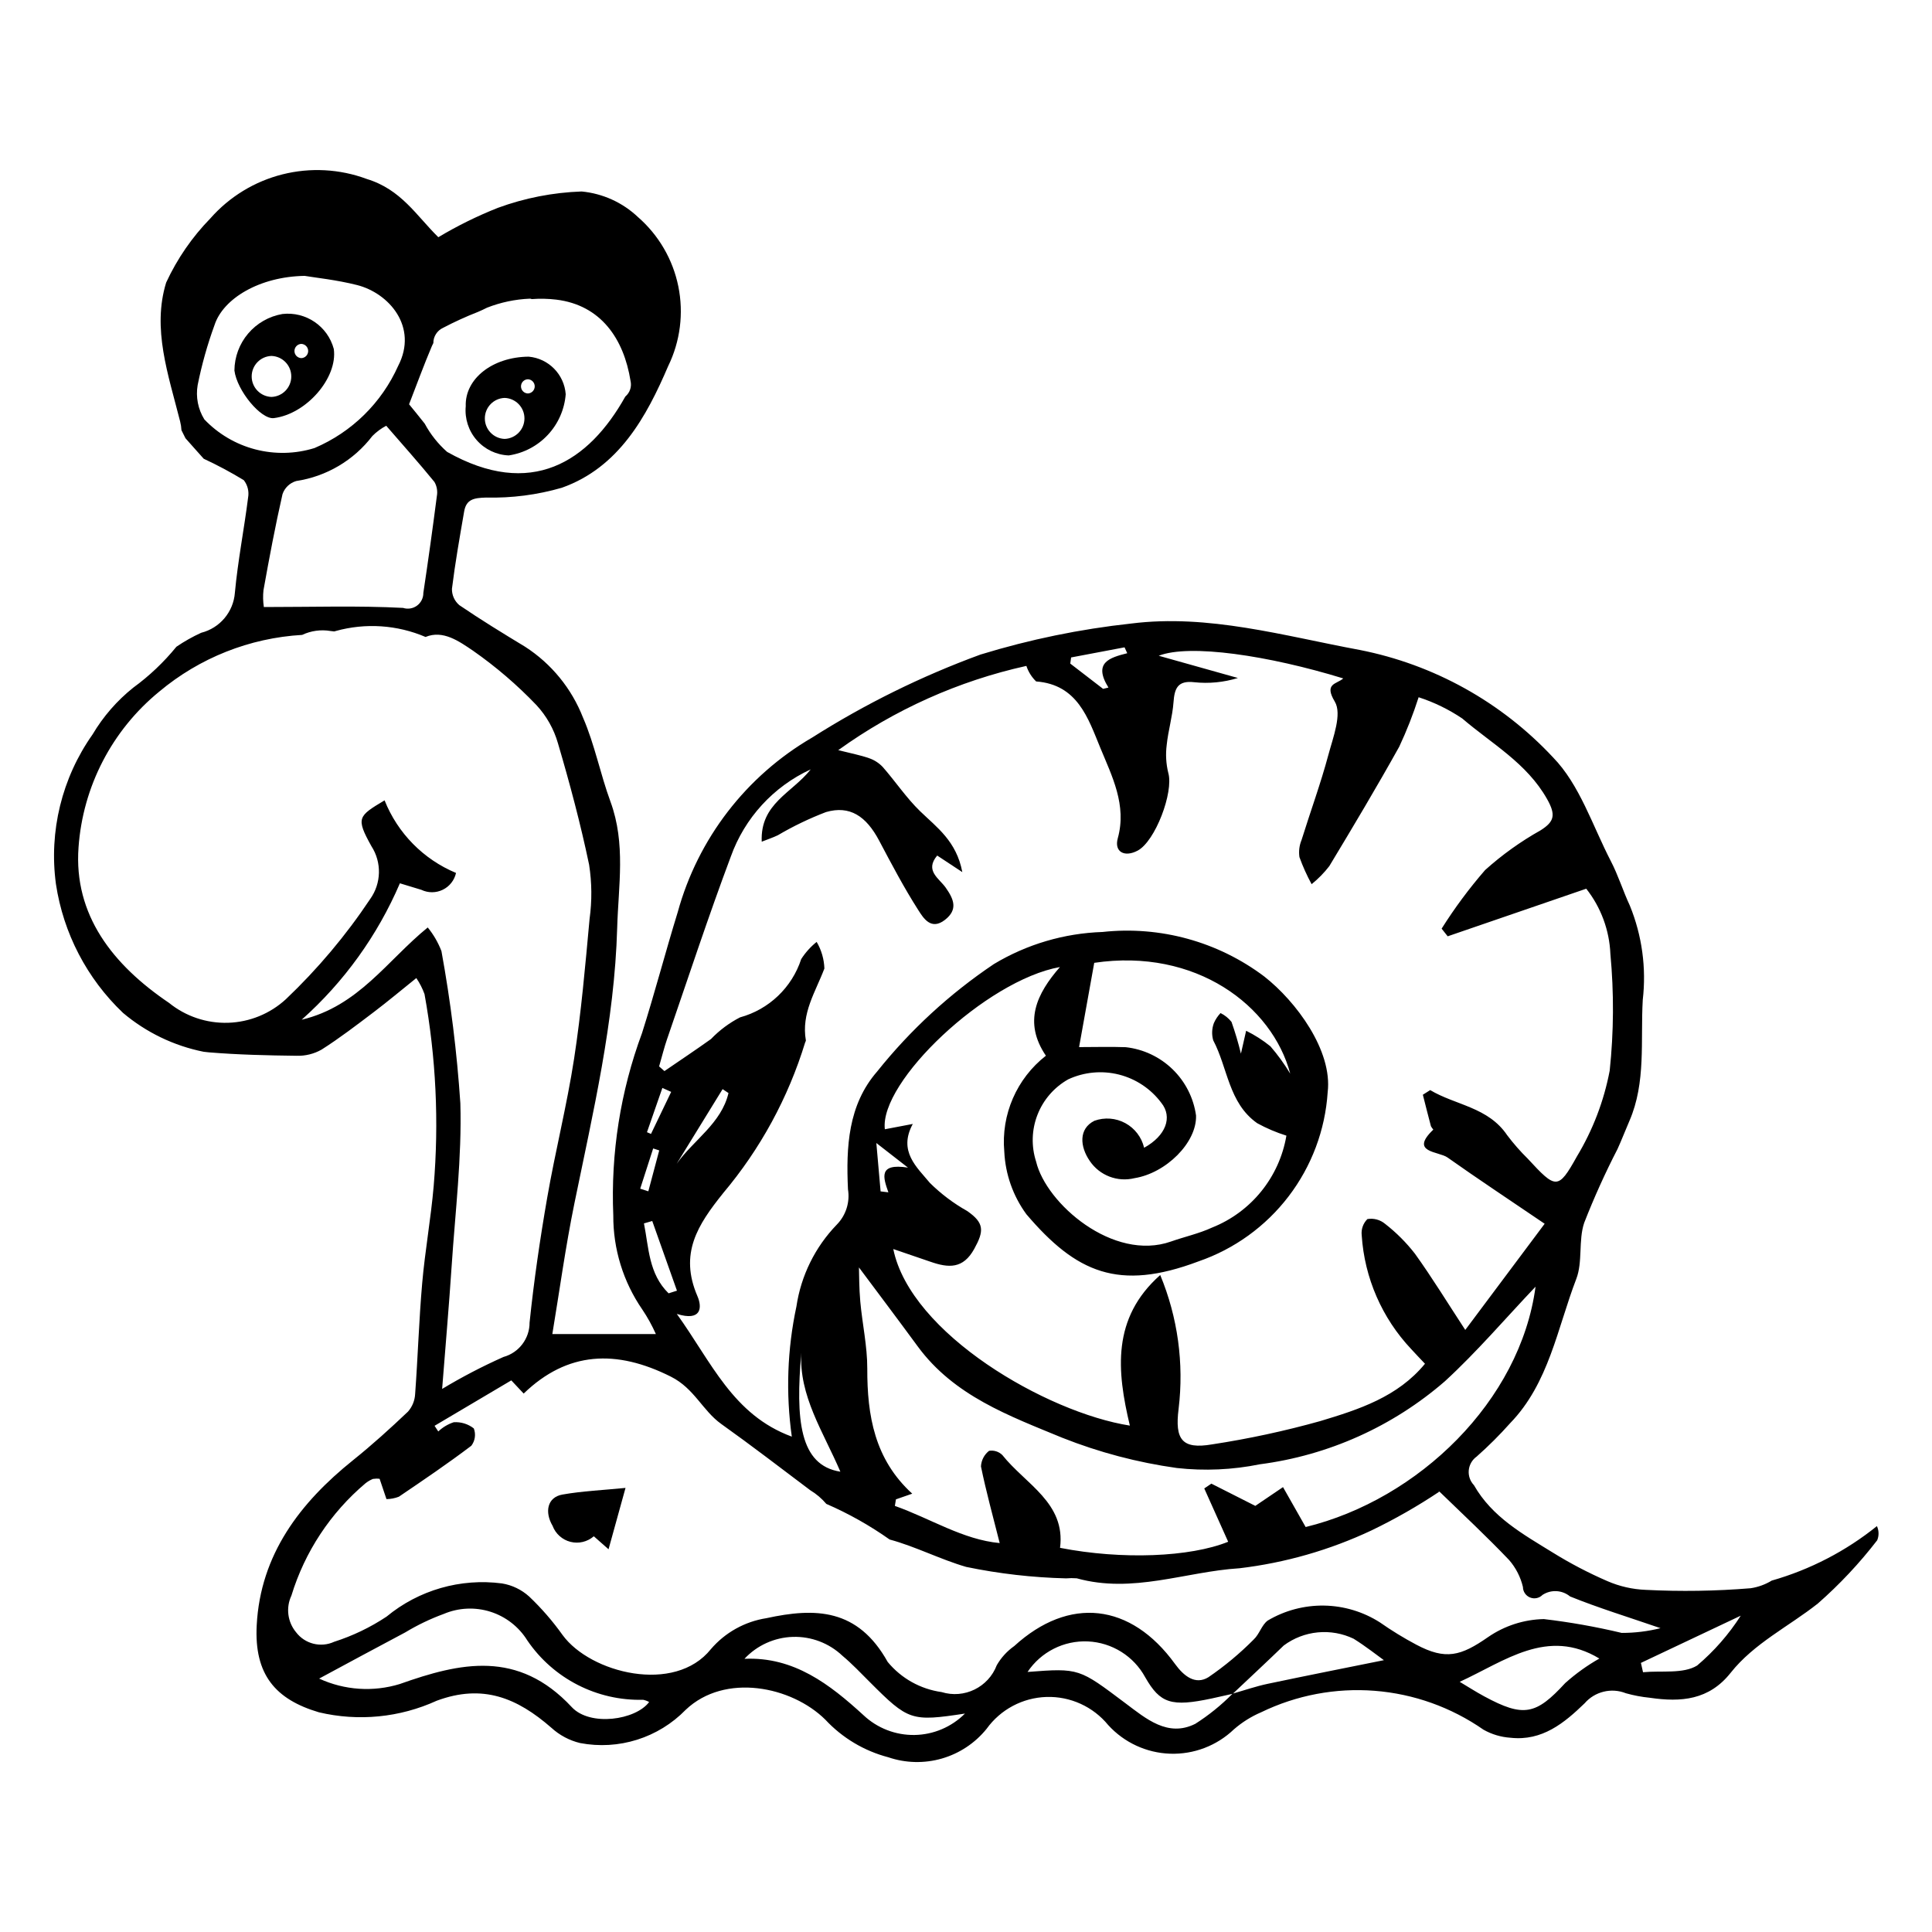 <?xml version="1.0" encoding="UTF-8"?>
<!-- Uploaded to: SVG Find, www.svgrepo.com, Generator: SVG Find Mixer Tools -->
<svg fill="#000000" width="800px" height="800px" version="1.1" viewBox="144 144 512 512" xmlns="http://www.w3.org/2000/svg">
 <g>
  <path d="m613.55 562.86c-1.719 1.051-3.629 1.742-5.617 2.039-9.25 0.758-18.539 0.902-27.805 0.43-3.492-0.137-6.93-0.918-10.137-2.309-5.027-2.176-9.887-4.719-14.543-7.609-7.84-4.836-16.023-9.363-20.84-17.828-1.008-1.055-1.508-2.496-1.371-3.949 0.141-1.457 0.902-2.777 2.09-3.625 3.141-2.777 6.109-5.738 8.891-8.867 10.25-10.578 12.48-25.125 17.516-38.227 1.734-4.512 0.527-10.207 2.086-14.836v-0.004c2.609-6.676 5.559-13.215 8.844-19.582 1.113-2.438 2.066-4.953 3.137-7.414 4.441-10.203 2.934-21.293 3.543-32.035h-0.004c0.996-8.496-0.176-17.105-3.406-25.027-1.812-3.883-3.078-8.023-5.051-11.824-4.848-9.352-8.242-20.254-15.332-27.5l0.004 0.004c-13.652-14.633-31.57-24.59-51.203-28.453-20.141-3.731-40.117-9.574-60.566-7h-0.004c-13.539 1.469-26.906 4.219-39.926 8.215-15.621 5.715-30.578 13.094-44.621 22-17.488 10.164-30.285 26.785-35.637 46.293-3.277 10.625-6.086 21.414-9.449 32.008-5.727 15.441-8.316 31.871-7.621 48.328-0.051 8.91 2.637 17.621 7.695 24.957 1.383 2.055 2.582 4.227 3.586 6.488h-27.434c1.879-11.27 3.477-23.039 5.848-34.629 4.934-24.117 10.629-48.07 11.336-72.977 0.316-11.176 2.324-22.328-1.781-33.492-2.695-7.328-4.168-15.105-7.269-22.246v0.004c-3.012-7.727-8.387-14.309-15.355-18.801-5.879-3.559-11.75-7.152-17.43-11.023-1.27-1.078-1.988-2.668-1.953-4.336 0.848-6.859 2.055-13.668 3.231-20.473 0.562-3.258 2.57-3.613 5.84-3.703 6.777 0.164 13.539-0.711 20.051-2.598 15.09-5.352 22.445-18.832 28.184-32.254h0.004c3.191-6.547 4.133-13.965 2.684-21.105-1.449-7.137-5.215-13.602-10.707-18.383-4.082-3.859-9.332-6.242-14.922-6.773-7.59 0.262-15.09 1.73-22.223 4.348-5.449 2.164-10.719 4.762-15.754 7.773-5.863-5.777-9.844-12.668-18.988-15.441v-0.004c-7.144-2.648-14.926-3.07-22.312-1.211-7.391 1.859-14.043 5.918-19.082 11.633-4.856 4.973-8.828 10.734-11.746 17.043-3.762 12.234 0.547 24.316 3.703 36.805 0.195 0.762 0.312 1.535 0.352 2.32 0.352 0.711 0.699 1.426 1.066 2.133 1.578 1.809 3.219 3.598 4.832 5.43l-0.004-0.004c3.648 1.695 7.195 3.594 10.629 5.684 1.02 1.309 1.434 2.988 1.137 4.621-1.062 8.418-2.715 16.754-3.5 25.203-0.383 5.094-3.981 9.367-8.93 10.617-2.293 1.047-4.492 2.285-6.574 3.707-3.328 4.086-7.164 7.727-11.422 10.832-4.32 3.449-7.977 7.656-10.797 12.414-8.129 11.516-11.594 25.68-9.699 39.645 1.969 13.035 8.219 25.043 17.77 34.129 6.141 5.184 13.488 8.73 21.367 10.309 0.457 0.055 0.906 0.113 1.371 0.152 7.742 0.637 15.516 0.82 23.27 0.91 2.312 0.07 4.598-0.492 6.609-1.629 4.801-3.051 9.328-6.527 13.863-9.965 3.723-2.82 7.305-5.828 11.254-9 0.898 1.324 1.629 2.75 2.172 4.254 3.047 16.785 3.863 33.902 2.426 50.902-0.742 8.602-2.293 17.105-3.043 25.711-0.852 9.75-1.145 19.566-1.867 29.336v-0.004c-0.082 1.73-0.746 3.383-1.887 4.688-4.695 4.461-9.512 8.828-14.566 12.879-14.051 11.266-24.543 24.992-25.531 43.719-0.695 13.137 4.996 19.684 16.469 23.09h-0.004c10.465 2.484 21.457 1.406 31.238-3.062 12.223-4.531 21.305-0.75 30.383 7.164l-0.004-0.004c2.152 1.973 4.766 3.367 7.598 4.051 10.227 1.957 20.754-1.355 28.016-8.816 10.352-9.824 28.039-6.242 36.984 2.613 4.504 4.84 10.289 8.297 16.688 9.973 4.59 1.566 9.555 1.684 14.215 0.336 4.66-1.348 8.793-4.094 11.844-7.871 3.688-5.129 9.551-8.246 15.863-8.445 6.312-0.195 12.359 2.559 16.359 7.445 4.223 4.641 10.141 7.379 16.41 7.594 6.273 0.215 12.363-2.109 16.895-6.445 2.164-1.887 4.609-3.418 7.246-4.543 9.344-4.531 19.727-6.492 30.082-5.68 10.352 0.812 20.301 4.371 28.824 10.305 2.191 1.238 4.633 1.965 7.144 2.133 8.426 0.945 14.301-3.949 19.656-9.125h-0.004c2.711-3.129 7.106-4.199 10.949-2.664 2.074 0.582 4.195 0.984 6.34 1.195 8.289 1.219 15.68 0.617 21.414-6.613 6.195-7.816 15.375-12.254 23.09-18.348h0.004c5.781-5.07 11.055-10.691 15.746-16.781 0.5-1.207 0.473-2.566-0.074-3.75-8.223 6.625-17.695 11.531-27.848 14.43zm-123.54-14.184c-2.062-3.633-4.031-7.106-6-10.574-2.207 1.496-4.414 2.988-7.34 4.973l-11.645-5.894-1.883 1.273c2.113 4.711 4.223 9.422 6.336 14.129-10.074 4.074-28.137 4.82-44.555 1.613 1.535-11.914-9.148-16.859-15.301-24.602v0.004c-0.922-0.91-2.227-1.324-3.508-1.113-1.281 1-2.066 2.508-2.148 4.133 1.348 6.613 3.156 13.145 4.961 20.312-9.73-0.887-18.363-6.519-27.777-9.848l0.281-1.738 4.32-1.504c-9.98-9.105-11.945-20.68-11.914-33.164 0.016-5.902-1.32-11.844-1.855-17.777-0.324-3.59-0.289-7.203-0.352-9.016 4.723 6.34 10.195 13.59 15.566 20.914 9.648 13.156 24.32 18.434 38.293 24.215 9.77 3.875 19.965 6.566 30.375 8.023 7.344 0.82 14.77 0.488 22.012-0.984 18.16-2.356 35.219-10.012 49.047-22.012 8.504-7.809 16.039-16.668 24.012-25.055-4.043 30.27-31.027 56.402-60.926 63.695zm-110.58-88.695-2.062-0.25-1.129-12.82 8.379 6.519c-7.957-1.25-6.551 2.664-5.188 6.551zm48.426-141.75 14.16-2.68 0.715 1.559c-4.641 1.176-9.121 2.453-4.981 9.098l-1.418 0.348c-2.898-2.234-5.801-4.469-8.699-6.699zm-107.01 100.96c5.543-16.078 10.848-32.254 16.816-48.16 3.664-10.25 11.301-18.59 21.191-23.141-5 6.324-13.426 9.035-12.988 19.168 1.66-0.66 3.016-1.102 4.281-1.715 4.074-2.398 8.344-4.449 12.758-6.137 6.277-1.824 10.637 1.055 14.086 7.582 3.293 6.227 6.582 12.48 10.375 18.41 1.336 2.086 3.363 5.449 7.047 2.582 3.535-2.75 2.348-5.5 0.207-8.547-1.719-2.449-5.625-4.484-2.254-8.504 1.887 1.246 3.664 2.414 6.66 4.391-1.559-8.223-6.734-11.824-11.18-16.133-3.652-3.539-6.523-7.867-9.898-11.715-1.004-1.07-2.258-1.875-3.648-2.348-2.316-0.812-4.746-1.266-8.156-2.125 14.93-10.754 31.895-18.352 49.855-22.328 0.52 1.562 1.406 2.977 2.59 4.121 10.992 0.816 13.801 9.812 16.992 17.562 3.106 7.547 7.078 15.199 4.644 23.988-1.008 3.641 1.809 5.121 5.266 3.281 4.672-2.484 9.566-15.469 8.125-20.574h-0.004c-0.598-2.418-0.742-4.93-0.426-7.402 0.387-3.812 1.527-7.527 1.805-11.344 0.266-3.672 1.102-5.812 5.481-5.309h-0.004c3.898 0.418 7.844 0.035 11.59-1.121l-20.984-5.891c8.164-3.195 29.055-0.09 48.906 6.008-1.777 1.562-5.164 1.281-2.25 6.141 1.973 3.289-0.461 9.5-1.711 14.168-2.035 7.598-4.754 14.988-7.09 22.496v0.004c-0.598 1.438-0.793 3.012-0.562 4.551 0.891 2.465 1.969 4.863 3.223 7.168 1.746-1.406 3.32-3.012 4.688-4.785 6.316-10.465 12.582-20.965 18.531-31.648 1.996-4.254 3.711-8.633 5.141-13.109 4.098 1.328 7.988 3.223 11.562 5.629 7.805 6.703 17.082 11.793 22.477 21.348 2.418 4.281 1.875 6.012-1.727 8.297h-0.004c-5.269 2.957-10.195 6.488-14.691 10.527-4.231 4.875-8.082 10.062-11.52 15.523l1.605 2.031c11.957-4.109 23.914-8.215 36.723-12.617h-0.004c3.894 4.941 6.133 10.988 6.398 17.273 0.965 10.297 0.906 20.664-0.184 30.949-1.527 8.043-4.473 15.746-8.703 22.758-4.973 8.941-5.59 8.598-12.988 0.594h0.004c-1.98-1.941-3.812-4.031-5.481-6.246-5.047-7.469-13.637-7.926-20.402-11.953l-1.945 1.227c0.707 2.781 1.398 5.566 2.141 8.34 0.18 0.324 0.391 0.629 0.633 0.906-6.422 6.133 1.406 5.711 3.769 7.387 7.973 5.641 16.117 11.027 25.738 17.559-7.445 9.957-14.18 18.965-21.039 28.137-4.758-7.273-8.809-13.895-13.328-20.188-2.297-2.961-4.957-5.621-7.914-7.922-1.301-1.09-3.019-1.555-4.691-1.27-1.137 1.125-1.691 2.711-1.512 4.301 0.73 11.273 5.371 21.945 13.125 30.164 1.191 1.312 2.43 2.59 3.644 3.879-7.219 8.793-17.539 12.121-27.707 15.18h0.004c-9.441 2.644-19.035 4.711-28.727 6.188-7.953 1.359-9.895-1.262-8.863-9.414 1.457-12.047-0.223-24.262-4.867-35.469-12.891 11.426-11.5 25.43-8.051 39.906-22.02-3.453-58.125-24.34-62.695-46.793 3.34 1.141 6.606 2.246 9.867 3.375 4.781 1.656 8.641 1.953 11.602-3.434 2.574-4.68 2.727-6.84-1.891-10.02v-0.004c-3.602-2.019-6.914-4.516-9.852-7.414-3.461-4.188-8.492-8.395-4.555-15.652l-7.406 1.41c-1.48-12.559 26.824-39.484 46.402-42.992-6.168 7.074-9.777 14.555-3.719 23.5-7.754 6.051-11.91 15.625-11.027 25.422 0.281 5.981 2.316 11.746 5.848 16.582 13.227 15.527 24.438 20.465 45.59 12.512h-0.004c9.496-3.266 17.812-9.262 23.906-17.238 6.098-7.977 9.703-17.578 10.359-27.594 1.332-11.047-8.371-24.066-16.781-30.664-12.273-9.254-27.617-13.477-42.898-11.812-10.156 0.34-20.059 3.262-28.766 8.496-11.711 7.863-22.152 17.469-30.957 28.492-7.715 8.859-8.234 20.039-7.723 31.164h-0.004c0.574 3.426-0.523 6.918-2.953 9.398-5.75 5.941-9.496 13.535-10.707 21.711-2.422 11.332-2.832 23-1.219 34.477-15.637-5.75-21.285-19.762-30.477-32.52 6.543 2.039 6.762-1.703 5.465-4.711-4.859-11.285 0.059-18.875 6.785-27.254l-0.004-0.004c9.879-11.711 17.281-25.305 21.762-39.957 0.098-0.168 0.164-0.348 0.199-0.539-1.27-7.231 2.57-12.875 4.906-19.074-0.086-2.481-0.789-4.906-2.051-7.047-1.605 1.285-2.988 2.824-4.094 4.559-2.465 7.547-8.555 13.348-16.211 15.438-2.867 1.477-5.465 3.418-7.695 5.742-4.059 2.902-8.219 5.668-12.336 8.492l-1.414-1.238c0.719-2.473 1.332-4.988 2.168-7.418zm111.96 32.484c2.606 3.848 7.336 5.664 11.852 4.551 8.332-1.336 16.539-9.418 16.305-16.605-0.652-4.66-2.836-8.969-6.211-12.246-3.371-3.277-7.742-5.34-12.418-5.859-4.07-0.148-8.145-0.023-12.367-0.023 1.395-7.762 2.707-15.062 4.016-22.332 26.918-3.996 47.168 11.359 51.945 29.379v-0.004c-1.543-2.559-3.297-4.984-5.25-7.246-1.988-1.613-4.148-2.996-6.441-4.125-0.453 1.988-0.906 3.981-1.379 6.059-0.691-2.844-1.523-5.648-2.496-8.406-0.781-0.988-1.777-1.789-2.906-2.344-0.742 0.777-1.34 1.68-1.77 2.664-0.539 1.457-0.602 3.051-0.176 4.543 3.883 7.336 4.059 16.609 11.637 21.965v0.004c2.469 1.355 5.07 2.465 7.762 3.309-1.863 11.008-9.336 20.246-19.715 24.367-3.441 1.594-7.254 2.418-10.859 3.688-15.324 5.406-33.105-10.066-35.754-21.168-1.316-4.059-1.188-8.449 0.363-12.422 1.551-3.977 4.43-7.293 8.148-9.387 4.199-1.949 8.941-2.394 13.43-1.266 4.484 1.133 8.449 3.769 11.223 7.477 3.082 3.805 1.199 8.766-4.543 11.922-0.656-2.785-2.469-5.156-4.981-6.523-2.516-1.367-5.492-1.598-8.184-0.633-4.234 2.106-3.867 6.852-1.23 10.664zm-66.098 82.34c-10.859-1.691-11.883-13.785-10.355-31.555-0.648 11.488 5.785 20.898 10.355 31.555zm-43.379-81.609c4.055-6.59 8.113-13.184 12.168-19.773l1.559 1.039c-1.898 8.055-9.246 12.426-13.727 18.734zm-3.793-20.094 2.332 1.051c-1.781 3.711-3.562 7.426-5.348 11.137l-1.066-0.453c1.363-3.91 2.723-7.824 4.082-11.734zm-2.441 16.043 1.605 0.516-2.887 10.84-2.152-0.699c1.145-3.555 2.289-7.106 3.434-10.656zm-2.441 19.863 2.195-0.641c2.184 6.156 4.367 12.312 6.551 18.465l-2.219 0.703c-5.285-5.18-5.234-12.066-6.527-18.527zm-56.188-232.53c0.113-0.266 0.246-0.512 0.371-0.762h0.004c-0.016-1.742 1.004-3.332 2.59-4.055 3-1.574 6.086-2.984 9.242-4.215 0.824-0.355 1.633-0.723 2.41-1.125h0.004c3.606-1.41 7.418-2.215 11.289-2.379 0.184-0.012 0.367 0.027 0.531 0.113 2.172-0.164 4.356-0.117 6.516 0.141 11.855 1.457 17.895 10.414 19.672 21.527 0.367 1.531-0.168 3.137-1.375 4.148-9.711 17.355-24.988 27.227-47.238 14.672v-0.004c-2.402-2.121-4.406-4.652-5.926-7.473-1.406-1.801-2.867-3.555-4.148-5.141 2.035-5.223 3.91-10.398 6.059-15.449zm1.297 39.832c-1.102 8.559-2.293 17.102-3.578 25.633h0.004c0.008 1.324-0.617 2.57-1.684 3.352-1.066 0.781-2.441 1-3.699 0.594-11.93-0.617-23.879-0.227-36.883-0.227v0.004c-0.227-1.484-0.262-2.988-0.098-4.481 1.527-8.512 3.121-17.016 5.039-25.434 0.57-1.684 1.93-2.984 3.637-3.484 8.016-1.207 15.25-5.484 20.176-11.926 1.078-1.09 2.316-2.008 3.672-2.723 4.441 5.129 8.727 9.922 12.781 14.898v-0.004c0.66 1.152 0.883 2.496 0.633 3.801zm-61.613-20.379c-1.68-2.711-2.309-5.945-1.77-9.09 1.086-5.418 2.582-10.746 4.481-15.938 2.289-7.008 11.922-12.812 23.871-13.004 2.824 0.477 8.445 1.051 13.891 2.43 8.434 2.137 16.25 11.047 10.898 21.418v-0.004c-4.375 9.801-12.301 17.586-22.18 21.785-5.09 1.574-10.52 1.699-15.676 0.355-5.16-1.34-9.84-4.094-13.516-7.953zm65.539 224.38c0.953-14.371 2.723-28.754 2.309-43.141-0.902-13.527-2.578-26.992-5.012-40.328-0.871-2.269-2.098-4.383-3.633-6.266-10.766 8.762-18.336 20.867-33.402 24.449v-0.004c11.219-9.996 20.102-22.34 26.023-36.148 2.016 0.613 3.852 1.18 5.691 1.73 1.797 0.859 3.883 0.852 5.672-0.02 1.789-0.871 3.082-2.508 3.512-4.453-8.641-3.602-15.469-10.539-18.934-19.238-7.023 4.199-7.66 4.633-3.492 12.137 2.781 4.297 2.648 9.855-0.328 14.02-6.434 9.652-13.926 18.555-22.34 26.547-4.188 3.848-9.617 6.062-15.301 6.242-5.688 0.176-11.246-1.695-15.664-5.273-14.91-10.078-25.293-23.301-23.98-41.227 1.145-16.109 8.879-31.035 21.383-41.258 10.68-8.953 23.965-14.227 37.879-15.035 2.352-1.109 4.988-1.469 7.555-1.027 0.312 0.047 0.629 0.07 0.941 0.109 0.145-0.039 0.285-0.082 0.43-0.117v-0.004c7.875-2.184 16.258-1.625 23.773 1.586 4.629-1.926 8.898 1.156 12.594 3.652 6.059 4.234 11.684 9.059 16.789 14.402 2.672 2.879 4.629 6.348 5.707 10.125 3.133 10.629 5.996 21.355 8.254 32.168v-0.004c0.742 4.766 0.785 9.609 0.125 14.387-1.137 12.379-2.215 24.789-4.102 37.039-1.906 12.371-4.988 24.52-7.129 36.855-1.902 10.945-3.516 21.973-4.664 33.043h-0.004c0.027 4.258-2.809 8.008-6.918 9.141-5.586 2.488-11.012 5.316-16.254 8.469 0.926-11.848 1.832-22.191 2.519-32.555zm31.832 116.88c-14.258-15.293-29.582-11.785-45.547-6.129v0.004c-7.066 2.172-14.684 1.664-21.398-1.434 7.484-4.023 15.117-8.172 22.801-12.23 3.242-1.961 6.664-3.602 10.223-4.906 3.922-1.66 8.312-1.867 12.375-0.578 4.059 1.289 7.527 3.988 9.773 7.609 6.891 10.117 18.453 16.039 30.688 15.723 0.559 0.117 1.098 0.316 1.594 0.59-3.562 4.781-15.645 6.566-20.508 1.352zm77.297 2.129c-8.918-8.156-18.418-15.527-31.539-14.926l0.004 0.004c3.324-3.57 7.941-5.664 12.82-5.816 4.875-0.152 9.613 1.652 13.156 5.008 2.555 2.137 4.863 4.582 7.227 6.945 10.242 10.258 11.008 10.535 25.246 8.367l-0.004-0.004c-3.547 3.562-8.34 5.602-13.367 5.68-5.027 0.078-9.883-1.805-13.539-5.254zm87.922 2.312c-7.262 3.633-13.059-1.395-18.492-5.469-12.281-9.215-12.18-9.352-25.941-8.289v0.004c3.547-5.312 9.617-8.383 16-8.094 6.383 0.293 12.148 3.902 15.195 9.516 3.953 6.926 6.922 7.875 17.582 5.609 1.84-0.391 3.672-0.816 5.512-1.227-2.977 3.012-6.281 5.68-9.852 7.953zm19.266-10.625c-3.129 0.66-6.16 1.707-9.234 2.582 4.488-4.242 9.012-8.445 13.449-12.738h0.004c2.629-1.953 5.742-3.152 9.008-3.465 3.262-0.312 6.547 0.273 9.5 1.691 3.219 2.008 6.211 4.387 8.012 5.676-9.598 1.941-20.184 4.027-30.738 6.254zm78.816-0.211c-7.762 8.449-11.043 9.199-21.512 3.531-2.219-1.199-4.348-2.57-6.473-3.836 11.93-5.469 23.262-14.477 37.004-6.172v0.008c-3.227 1.828-6.25 3.996-9.016 6.473zm14.953-13.266c-6.805-1.625-13.699-2.848-20.648-3.668-5.293 0.113-10.438 1.781-14.793 4.789-7.176 4.988-11.184 6.152-19.023 1.984-3.32-1.762-6.527-3.727-9.602-5.883-4.43-2.832-9.559-4.379-14.816-4.465-5.258-0.082-10.438 1.293-14.957 3.981-1.59 1.184-2.188 3.617-3.688 4.996h0.004c-3.676 3.707-7.695 7.059-12.008 10.004-3.438 2.121-6.496-0.262-8.832-3.484-11.746-16.227-28.098-18.039-42.633-4.769l0.004-0.004c-1.887 1.332-3.465 3.059-4.621 5.055-2.227 5.871-8.633 9-14.633 7.141-5.59-0.781-10.684-3.625-14.281-7.981-7.922-14.207-19.164-14.426-32.148-11.602-5.723 0.895-10.938 3.801-14.707 8.199-9.582 12-31.918 6.367-39.293-3.719-2.617-3.676-5.582-7.094-8.855-10.207-2.023-1.836-4.535-3.047-7.231-3.484-10.973-1.434-22.047 1.754-30.578 8.801-4.301 2.856-8.973 5.098-13.887 6.668-3.539 1.625-7.731 0.574-10.09-2.527-2.258-2.719-2.742-6.5-1.238-9.703 3.547-11.613 10.371-21.961 19.656-29.793 0.598-0.469 1.258-0.855 1.961-1.141 0.582-0.09 1.176-0.102 1.762-0.027l1.816 5.375v0.004c1.125-0.012 2.238-0.227 3.289-0.637 6.484-4.391 12.973-8.785 19.203-13.508 0.996-1.312 1.246-3.051 0.656-4.59-1.512-1.184-3.41-1.766-5.324-1.637-1.527 0.504-2.926 1.34-4.094 2.445l-0.984-1.5c6.656-3.941 13.312-7.879 20.336-12.039l3.281 3.496c11.594-11.203 24.562-11.75 39.02-4.477 6.238 3.137 8.363 8.988 13.363 12.551 7.984 5.688 15.762 11.672 23.598 17.57h0.004c1.59 0.961 3.016 2.176 4.219 3.594 5.902 2.562 11.523 5.727 16.777 9.438 6.902 1.871 13.414 5.266 20.293 7.262 8.711 1.805 17.566 2.82 26.457 3.035 0.945-0.082 1.895-0.086 2.836-0.016 14.852 4.133 28.73-1.746 43.082-2.66l0.004 0.004c12.145-1.438 23.977-4.832 35.039-10.043 6.211-2.992 12.207-6.418 17.941-10.246-0.551-0.141-0.074-0.164 0.156 0.062 6.16 5.969 12.438 11.824 18.352 18.031v-0.004c1.785 2.051 3.043 4.504 3.672 7.152 0.008 1.227 0.754 2.328 1.891 2.789 1.137 0.461 2.438 0.191 3.297-0.684 2.262-1.48 5.223-1.312 7.305 0.41 7.473 3.023 15.191 5.387 23.965 8.402v0.004c-3.359 0.84-6.812 1.262-10.273 1.254zm19.992 8.637c-3.707 2.281-9.488 1.309-14.348 1.781l-0.559-2.473 26.457-12.512c-3.168 4.953-7.062 9.402-11.551 13.203z"/>
  <path d="m309.77 538.31-4.5 16.266-3.906-3.449c-1.695 1.48-4.008 2.031-6.191 1.477-2.18-0.555-3.949-2.144-4.734-4.25-2.137-3.621-1.438-7.566 2.609-8.281 5.281-0.934 10.707-1.164 16.723-1.762z"/>
  <path d="m284.11 238.52c-9.605 0.078-16.941 5.859-16.684 13.145-0.305 3.258 0.742 6.5 2.894 8.965 2.156 2.465 5.231 3.934 8.5 4.062 3.981-0.598 7.641-2.523 10.383-5.473 2.742-2.945 4.402-6.734 4.715-10.746-0.395-5.269-4.543-9.484-9.809-9.953zm-6.371 21.797h-0.004c-2.926-0.102-5.246-2.504-5.246-5.434 0-2.93 2.32-5.332 5.246-5.43 2.93 0.098 5.25 2.5 5.25 5.43 0 2.93-2.32 5.332-5.25 5.434zm6.148-12.039v-0.004c-1.016-0.035-1.82-0.867-1.82-1.883s0.805-1.848 1.82-1.883c1.016 0.035 1.82 0.867 1.82 1.883s-0.805 1.848-1.82 1.883z"/>
  <path d="m232.46 236.48c-1.617-6.039-7.414-9.98-13.625-9.266-3.539 0.609-6.754 2.445-9.078 5.184-2.324 2.738-3.609 6.207-3.633 9.801 0.684 5.344 7.059 13.031 10.453 12.605 8.637-1.074 16.953-10.672 15.883-18.324zm-16.512 12.711h-0.004c-2.926-0.102-5.246-2.504-5.246-5.434 0-2.93 2.32-5.332 5.246-5.43 2.93 0.102 5.25 2.5 5.25 5.43 0 2.93-2.32 5.332-5.25 5.434zm7.906-10.285c-1.016-0.035-1.82-0.867-1.82-1.883 0-1.016 0.805-1.852 1.82-1.887 1.012 0.039 1.816 0.871 1.816 1.887 0 1.016-0.805 1.848-1.816 1.883z"/>
 </g>
</svg>